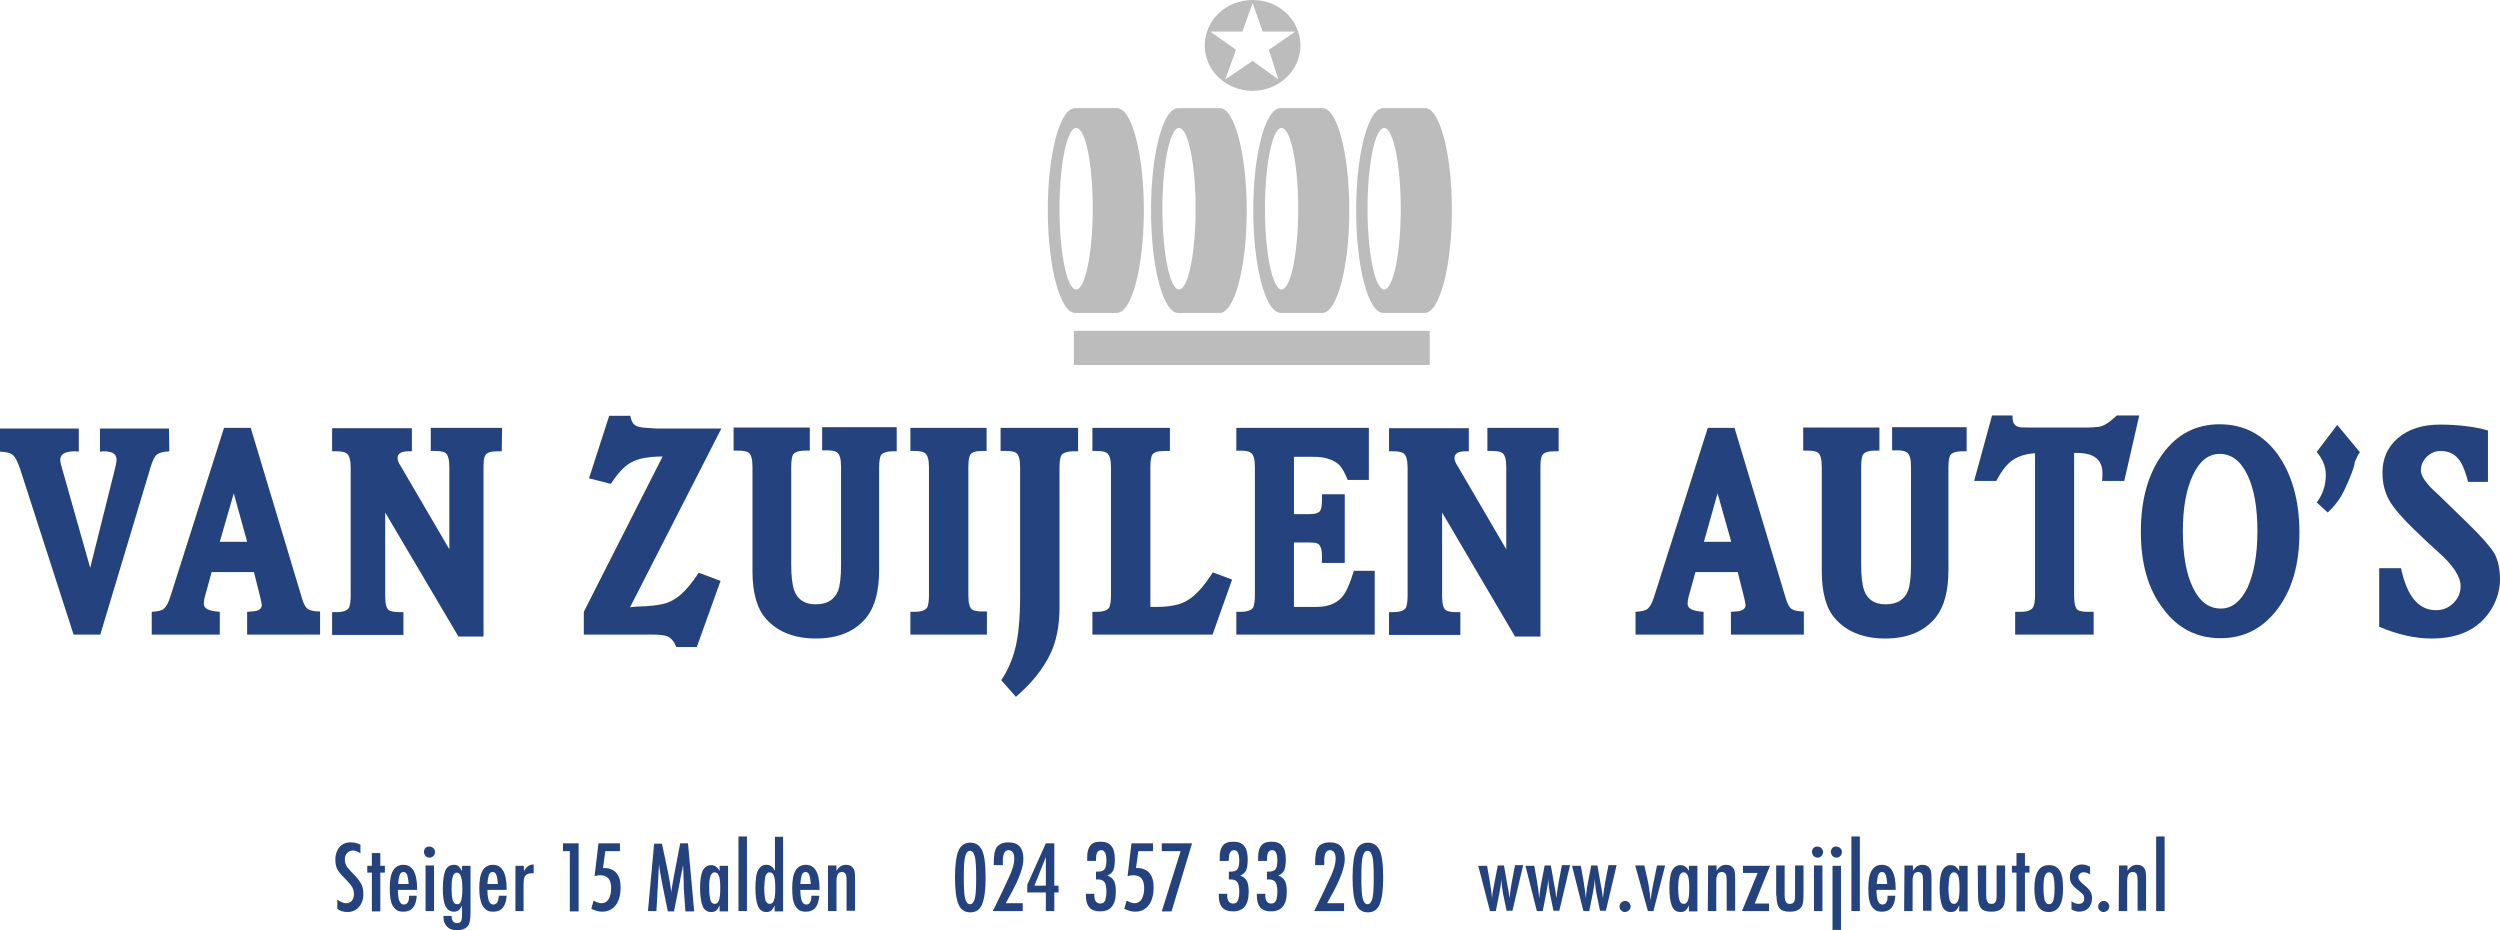 <?xml version="1.0" encoding="UTF-8"?> <!-- Generator: Adobe Illustrator 25.4.1, SVG Export Plug-In . SVG Version: 6.00 Build 0) --> <svg xmlns="http://www.w3.org/2000/svg" xmlns:xlink="http://www.w3.org/1999/xlink" version="1.1" id="Laag_1" x="0px" y="0px" viewBox="0 0 767.8 285.7" style="enable-background:new 0 0 767.8 285.7;" xml:space="preserve"> <style type="text/css"> .st0{fill:#23427E;} .st1{fill:#BDBCBC;} </style> <g> <path class="st0" d="M107.7,258.7c-1.4,0-2.6,0.5-3.4,1.4c-0.8,1-1.3,2.2-1.3,3.9c0,1.2,0.2,2.2,0.6,3c0.2,0.4,0.6,0.9,1,1.4 c0.5,0.5,1.1,1.2,1.8,1.9c0.5,0.5,0.8,0.9,1.1,1.2c0.3,0.4,0.5,0.7,0.7,1c0.3,0.6,0.5,1.3,0.5,2c0,0.9-0.2,1.6-0.6,2.1 c-0.4,0.5-1,0.8-1.8,0.8s-1.7-0.4-2.7-1.1v2.8c0.8,0.7,1.9,1,3.1,1c1.4,0,2.6-0.5,3.5-1.5c0.9-1,1.4-2.4,1.4-4c0-1.2-0.2-2.2-0.6-3 c-0.4-0.8-1.2-1.9-2.3-3c-0.6-0.6-1.1-1.2-1.5-1.6c-0.4-0.4-0.7-0.8-0.8-1.1c-0.3-0.5-0.5-1.1-0.5-1.9s0.2-1.5,0.7-2 s1.1-0.8,1.8-0.8c0.7,0,1.5,0.3,2.3,0.9v-2.7C109.7,258.9,108.7,258.7,107.7,258.7L107.7,258.7L107.7,258.7z M114.2,265.9h-1.4v2.1 h1.4v11.9h2.6V268h1.4v-2.1h-1.4V262h-2.6V265.9L114.2,265.9z M124,277.8c-1.2,0-1.8-1.5-1.8-4.5h5.9V273c0-4.9-1.4-7.4-4.2-7.4 c-1.4,0-2.5,0.6-3.2,1.8c-0.7,1.2-1,3-1,5.5c0,1.2,0.1,2.3,0.2,3.2c0.2,0.9,0.4,1.6,0.8,2.2c0.4,0.6,0.8,1,1.3,1.3s1.2,0.4,1.9,0.4 c2.5,0,3.9-1.6,4.1-4.9h-2.4C125.7,276.9,125.1,277.8,124,277.8L124,277.8L124,277.8z M122.3,271.5c0.1-1.5,0.3-2.4,0.5-2.9 s0.6-0.8,1.1-0.8s0.9,0.3,1.1,0.8c0.2,0.5,0.4,1.4,0.5,2.9H122.3L122.3,271.5z M130.7,279.8h2.6v-14h-2.6V279.8L130.7,279.8z M130.7,260.4c-0.3,0.3-0.5,0.7-0.5,1.2s0.2,0.9,0.5,1.3c0.3,0.3,0.8,0.5,1.2,0.5c0.5,0,0.9-0.2,1.2-0.5s0.5-0.8,0.5-1.2 c0-0.5-0.2-0.9-0.5-1.2c-0.3-0.3-0.7-0.5-1.2-0.5C131.5,259.9,131.1,260.1,130.7,260.4L130.7,260.4L130.7,260.4z M141.9,267.5 c-0.4-0.7-0.8-1.2-1.1-1.5c-0.4-0.3-0.8-0.4-1.4-0.4c-1.2,0-2.1,0.6-2.6,1.7c-0.5,1.2-0.8,3.1-0.8,5.7c0,2.4,0.3,4.2,0.8,5.3 c0.6,1.1,1.4,1.7,2.6,1.7c1.1,0,2-0.6,2.5-1.9v2.7c0,1.1-0.1,1.8-0.3,2.1c-0.2,0.4-0.6,0.6-1.2,0.6c-1.1,0-1.7-0.7-1.7-2.2h-2.5 v0.4c0,1.2,0.4,2.2,1.1,2.9c0.7,0.7,1.7,1.1,2.9,1.1c1.9,0,3.2-0.6,3.8-1.8c0.3-0.7,0.5-1.9,0.5-3.6v-14.4h-2.6V267.5L141.9,267.5z M141.6,276.7c-0.2,0.7-0.6,1-1.2,1c-0.6,0-1.1-0.4-1.3-1.1c-0.3-0.8-0.4-2.1-0.4-3.9c0-1.7,0.1-2.9,0.4-3.6 c0.3-0.8,0.7-1.1,1.2-1.1c1.2,0,1.7,1.7,1.7,5C142,274.8,141.8,276.1,141.6,276.7L141.6,276.7L141.6,276.7z M151.5,277.8 c-1.2,0-1.8-1.5-1.8-4.5h5.9V273c0-4.9-1.4-7.4-4.2-7.4c-1.4,0-2.5,0.6-3.2,1.8c-0.7,1.2-1,3-1,5.5c0,1.2,0.1,2.3,0.3,3.2 c0.2,0.9,0.4,1.6,0.8,2.2c0.4,0.6,0.8,1,1.3,1.3s1.2,0.4,1.9,0.4c2.5,0,3.9-1.6,4.1-4.9h-2.4C153.1,276.9,152.6,277.8,151.5,277.8 L151.5,277.8L151.5,277.8z M149.7,271.5c0.1-1.5,0.3-2.4,0.5-2.9s0.6-0.8,1.1-0.8s0.9,0.3,1.1,0.8c0.2,0.5,0.4,1.4,0.5,2.9H149.7 L149.7,271.5z M158.2,279.8h2.6v-8.4c0-1.2,0.2-2,0.6-2.5c0.4-0.5,1.1-0.7,2-0.7c0.1,0,0.3,0,0.5,0v-2.7c-0.7,0-1.3,0.2-1.7,0.5 s-0.9,0.8-1.3,1.6v-1.7h-2.6v13.9H158.2z M172.9,261.4h2.1v18.5h2.7V259h-4.8V261.4L172.9,261.4z M182.6,269.1 c0.6-0.2,1.1-0.3,1.7-0.3c2.3,0,3.4,1.3,3.4,4c0,1.4-0.3,2.5-0.8,3.4c-0.5,0.8-1.3,1.2-2.2,1.2c-0.6,0-1.5-0.3-2.4-0.8l-0.7,2.5 c1.2,0.6,2.3,0.9,3.3,0.9c1.8,0,3.2-0.7,4.2-2s1.5-3.2,1.5-5.5c0-0.9-0.1-1.8-0.3-2.5s-0.6-1.4-1-1.9s-1-0.9-1.6-1.1 c-0.6-0.3-1.4-0.4-2.2-0.4h-0.3l0.7-5.2h4.5V259h-6.6L182.6,269.1L182.6,269.1z M199,279.8h2.6l0.8-14.4c0.1,1.2,0.3,2.3,0.5,3.4 s0.4,2.1,0.6,3.2l1.6,7.9h1.9l1.8-9.1l0.1-0.7l0.4-1.9c0-0.3,0.1-0.6,0.2-0.9c0.1-0.4,0.1-0.8,0.2-1.3l0.1-0.4c0,0.1,0,0.2,0,0.2 c0,0.1,0,0.1,0,0.1l0.1,2.6l0.1,2.8c0,0.2,0,0.4,0,0.6c0,0.3,0,0.6,0,0.9l0.5,7.1h2.7l-1.9-20.9h-2.4l-1.6,8.4l-0.3,1.5l-0.4,2.3 l-0.4,2.4c0,0,0,0.1,0,0.2s0,0.2,0,0.4c-0.2-1.2-0.3-2.3-0.5-3.4s-0.4-2.1-0.6-3.2l-1.8-8.5h-2.4L199,279.8L199,279.8z M221,265.9 v1.6c-0.6-1.2-1.5-1.8-2.6-1.8c-1.2,0-2,0.6-2.6,1.7c-0.5,1.1-0.8,2.9-0.8,5.3c0,2.5,0.3,4.4,0.8,5.6s1.4,1.8,2.6,1.8 c0.6,0,1.1-0.1,1.5-0.4s0.7-0.8,1.1-1.6v1.8h2.6v-14H221L221,265.9z M218.2,269c0.3-0.7,0.7-1.1,1.3-1.1s1,0.4,1.3,1.1 c0.3,0.8,0.4,2.1,0.4,3.8c0,1.7-0.1,2.9-0.4,3.7c-0.3,0.8-0.7,1.1-1.3,1.1s-1.1-0.4-1.3-1.1s-0.4-2-0.4-3.8 C217.8,271,217.9,269.7,218.2,269L218.2,269L218.2,269z M226.8,279.8h2.6v-22.9h-2.6V279.8L226.8,279.8z M238,256.9v10.5 c-0.2-0.3-0.4-0.6-0.6-0.9c-0.2-0.2-0.4-0.4-0.6-0.5c-0.4-0.3-0.8-0.4-1.4-0.4c-0.6,0-1.1,0.1-1.5,0.4s-0.8,0.7-1.1,1.3 c-0.3,0.6-0.5,1.3-0.6,2.2c-0.1,0.9-0.2,1.9-0.2,3.2c0,2.5,0.3,4.4,0.8,5.6s1.4,1.8,2.5,1.8c0.6,0,1.1-0.1,1.5-0.4s0.7-0.8,1.1-1.6 v1.8h2.6V257H238V256.9z M235.1,269c0.3-0.7,0.7-1.1,1.3-1.1s1,0.4,1.3,1.1c0.3,0.8,0.4,2.1,0.4,3.8c0,1.7-0.1,2.9-0.4,3.7 c-0.3,0.8-0.7,1.1-1.3,1.1s-1.1-0.4-1.3-1.1s-0.4-2-0.4-3.8C234.8,271,234.9,269.7,235.1,269L235.1,269L235.1,269z M247.6,277.8 c-1.2,0-1.8-1.5-1.8-4.5h5.9V273c0-4.9-1.4-7.4-4.2-7.4c-1.4,0-2.5,0.6-3.2,1.8c-0.7,1.2-1,3-1,5.5c0,1.2,0.1,2.3,0.2,3.2 c0.2,0.9,0.4,1.6,0.8,2.2s0.8,1,1.3,1.3s1.2,0.4,1.9,0.4c2.5,0,3.9-1.6,4.1-4.9h-2.4C249.2,276.9,248.7,277.8,247.6,277.8 L247.6,277.8L247.6,277.8z M245.8,271.5c0.1-1.5,0.3-2.4,0.5-2.9s0.6-0.8,1.1-0.8s0.9,0.3,1.1,0.8s0.4,1.4,0.5,2.9H245.8 L245.8,271.5z M254.3,279.8h2.6v-9c0-0.5,0-1,0.1-1.4s0.2-0.7,0.3-0.9c0.1-0.2,0.3-0.4,0.5-0.5s0.5-0.2,0.7-0.2 c0.5,0,0.9,0.2,1.2,0.6c0.2,0.4,0.3,1.1,0.3,2v9.3h2.6v-9.9c0-1.5-0.1-2.4-0.4-2.9c-0.5-0.9-1.3-1.3-2.4-1.3 c-1.2,0-2.1,0.6-2.9,1.8v-1.6h-2.6V279.8L254.3,279.8z M301.5,260.9c-0.8-1.4-1.9-2.1-3.5-2.1c-1.7,0-2.9,0.8-3.6,2.4 s-1.1,4.3-1.1,8.3s0.4,6.7,1.1,8.3c0.7,1.6,1.9,2.4,3.6,2.4s2.9-0.8,3.6-2.4c0.7-1.7,1.1-4.4,1.1-8.1 C302.7,265.3,302.3,262.4,301.5,260.9L301.5,260.9L301.5,260.9z M299.4,275.9c-0.3,1.2-0.8,1.8-1.5,1.8s-1.2-0.6-1.5-1.8 c-0.3-1.2-0.4-3.3-0.4-6.4s0.1-5.2,0.4-6.4c0.3-1.2,0.8-1.8,1.5-1.8s1.2,0.6,1.5,1.8c0.3,1.2,0.4,3.4,0.4,6.5 C299.8,272.6,299.7,274.7,299.4,275.9L299.4,275.9L299.4,275.9z M308,265.5v-1.2c0-2.1,0.6-3.2,1.7-3.2c1.2,0,1.8,0.9,1.8,2.6 c0,1-0.2,2.1-0.7,3.5c-0.2,0.7-0.6,1.5-1.1,2.6s-1.1,2.3-1.8,3.9c-0.8,1.7-1.5,3.1-2,4.1s-0.8,1.7-1,2h9.2v-2.4h-5.2 c0.1-0.2,0.1-0.3,0.2-0.4c0-0.1,0.1-0.1,0.1-0.2l1.7-3.1c2.3-4.3,3.4-7.6,3.4-9.9c0-3.4-1.5-5.1-4.6-5.1c-1.6,0-2.8,0.5-3.5,1.4 s-1,2.5-1,4.8v0.8h2.8V265.5L308,265.5z M315.5,271.7v2.4h5.7v5.7h2.6v-5.7h1.3V272h-1.3v-13h-2.6L315.5,271.7L315.5,271.7z M317.7,272l3.5-8.8v8.8H317.7L317.7,272z M336.6,263.9c0-1.8,0.5-2.8,1.6-2.8s1.6,1.1,1.6,3.2c0,1.3-0.2,2.2-0.6,2.7 s-1.1,0.7-2.2,0.7h-0.4v2.4c0.2,0,0.3,0,0.4,0s0.2,0,0.3,0c0.9,0,1.5,0.3,1.9,0.8c0.4,0.6,0.6,1.5,0.6,2.7c0,0.7,0,1.3-0.1,1.8 s-0.2,0.9-0.3,1.2c-0.2,0.3-0.4,0.5-0.6,0.7c-0.2,0.1-0.5,0.2-0.9,0.2c-0.5,0-1-0.2-1.3-0.6s-0.5-1-0.5-1.7c0-0.1,0-0.2,0-0.3 c0-0.1,0-0.2,0-0.4h-2.6c0,0,0,0.1,0,0.2v0.1v0.2c0,3.3,1.4,4.9,4.3,4.9c1.7,0,2.9-0.5,3.7-1.5c0.8-1,1.2-2.5,1.2-4.6 c0-1.5-0.2-2.6-0.6-3.3c-0.4-0.7-1-1.2-2-1.6c0.9-0.4,1.5-0.9,1.8-1.6s0.5-1.8,0.5-3.4c0-1.9-0.4-3.3-1.1-4.1 c-0.7-0.9-1.8-1.3-3.3-1.3c-0.7,0-1.4,0.1-1.9,0.3c-0.5,0.2-1,0.5-1.3,1c-0.3,0.4-0.6,1-0.7,1.6c-0.2,0.7-0.2,1.5-0.2,2.4v0.6h2.7 V263.9L336.6,263.9z M346.3,269.1c0.6-0.2,1.1-0.3,1.7-0.3c2.3,0,3.4,1.3,3.4,4c0,1.4-0.3,2.5-0.8,3.4c-0.5,0.8-1.3,1.2-2.2,1.2 c-0.6,0-1.5-0.3-2.4-0.8l-0.7,2.5c1.2,0.6,2.3,0.9,3.3,0.9c1.8,0,3.2-0.7,4.2-2s1.5-3.2,1.5-5.5c0-0.9-0.1-1.8-0.3-2.5 c-0.2-0.7-0.6-1.4-1-1.9s-1-0.9-1.6-1.1c-0.6-0.3-1.4-0.4-2.2-0.4h-0.3l0.7-5.2h4.5V259h-6.6L346.3,269.1L346.3,269.1z M356.8,261.4h5.8l-5.8,18.5h3l6.3-20.9h-9.3V261.4L356.8,261.4z M377.4,263.9c0-1.8,0.5-2.8,1.6-2.8s1.6,1.1,1.6,3.2 c0,1.3-0.2,2.2-0.6,2.7s-1.1,0.7-2.2,0.7h-0.4v2.4c0.2,0,0.3,0,0.4,0s0.2,0,0.3,0c0.9,0,1.5,0.3,1.9,0.8c0.4,0.6,0.6,1.5,0.6,2.7 c0,0.7,0,1.3-0.1,1.8s-0.2,0.9-0.3,1.2c-0.2,0.3-0.4,0.5-0.6,0.7c-0.2,0.1-0.5,0.2-0.9,0.2c-0.5,0-1-0.2-1.3-0.6s-0.5-1-0.5-1.7 c0-0.1,0-0.2,0-0.3c0-0.1,0-0.2,0-0.4h-2.6c0,0,0,0.1,0,0.2v0.1v0.2c0,3.3,1.4,4.9,4.3,4.9c1.7,0,2.9-0.5,3.7-1.5 c0.8-1,1.2-2.5,1.2-4.6c0-1.5-0.2-2.6-0.6-3.3c-0.4-0.7-1-1.2-2-1.6c0.9-0.4,1.5-0.9,1.8-1.6s0.5-1.8,0.5-3.4 c0-1.9-0.4-3.3-1.1-4.1c-0.7-0.9-1.8-1.3-3.4-1.3c-0.7,0-1.4,0.1-1.9,0.3c-0.5,0.2-1,0.5-1.3,1c-0.3,0.4-0.6,1-0.7,1.6 c-0.2,0.7-0.2,1.5-0.2,2.4v0.6h2.7L377.4,263.9L377.4,263.9z M389.1,263.9c0-1.8,0.5-2.8,1.6-2.8s1.6,1.1,1.6,3.2 c0,1.3-0.2,2.2-0.6,2.7s-1.1,0.7-2.2,0.7h-0.4v2.4c0.2,0,0.3,0,0.4,0s0.2,0,0.3,0c0.9,0,1.5,0.3,1.9,0.8c0.4,0.6,0.6,1.5,0.6,2.7 c0,0.7,0,1.3-0.1,1.8s-0.2,0.9-0.3,1.2c-0.2,0.3-0.4,0.5-0.6,0.7c-0.2,0.1-0.5,0.2-0.9,0.2c-0.5,0-1-0.2-1.3-0.6s-0.5-1-0.5-1.7 c0-0.1,0-0.2,0-0.3c0-0.1,0-0.2,0-0.4H386c0,0,0,0.1,0,0.2v0.1v0.2c0,3.3,1.4,4.9,4.3,4.9c1.7,0,2.9-0.5,3.7-1.5 c0.8-1,1.2-2.5,1.2-4.6c0-1.5-0.2-2.6-0.6-3.3c-0.4-0.7-1-1.2-2-1.6c0.9-0.4,1.5-0.9,1.8-1.6s0.5-1.8,0.5-3.4 c0-1.9-0.4-3.3-1.1-4.1c-0.7-0.9-1.8-1.3-3.3-1.3c-0.7,0-1.4,0.1-1.9,0.3c-0.5,0.2-1,0.5-1.3,1c-0.3,0.4-0.6,1-0.7,1.6 c-0.2,0.7-0.2,1.5-0.2,2.4v0.6h2.7V263.9L389.1,263.9z M406.7,265.5v-1.2c0-2.1,0.6-3.2,1.7-3.2c1.2,0,1.8,0.9,1.8,2.6 c0,1-0.2,2.1-0.7,3.5c-0.2,0.7-0.6,1.5-1.1,2.6s-1.1,2.3-1.8,3.9c-0.8,1.7-1.5,3.1-2,4.1s-0.8,1.7-1,2h9.2v-2.4h-5.2 c0.1-0.2,0.1-0.3,0.2-0.4c0-0.1,0.1-0.1,0.1-0.2l1.7-3.1c2.3-4.3,3.4-7.6,3.4-9.9c0-3.4-1.5-5.1-4.6-5.1c-1.6,0-2.8,0.5-3.5,1.4 s-1,2.5-1,4.8v0.8h2.8V265.5L406.7,265.5z M423.6,260.9c-0.8-1.4-1.9-2.1-3.5-2.1c-1.7,0-2.9,0.8-3.6,2.4s-1.1,4.3-1.1,8.3 s0.4,6.7,1.1,8.3c0.7,1.6,1.9,2.4,3.6,2.4s2.9-0.8,3.6-2.4c0.7-1.7,1.1-4.4,1.1-8.1C424.8,265.3,424.4,262.4,423.6,260.9 L423.6,260.9L423.6,260.9z M421.5,275.9c-0.3,1.2-0.8,1.8-1.5,1.8s-1.2-0.6-1.5-1.8c-0.3-1.2-0.4-3.3-0.4-6.4s0.1-5.2,0.4-6.4 c0.3-1.2,0.8-1.8,1.5-1.8s1.2,0.6,1.5,1.8c0.3,1.2,0.4,3.4,0.4,6.5C421.9,272.6,421.8,274.7,421.5,275.9L421.5,275.9L421.5,275.9z M457.6,279.8h1.8l1.1-5.6c0.1-0.8,0.3-1.5,0.4-2.3s0.2-1.6,0.2-2.4c0,0.2,0,0.3,0,0.4s0,0.2,0,0.3c0.1,0.8,0.1,1.5,0.2,2.2 s0.2,1.3,0.3,2l1.1,5.3h1.8l3.3-14h-2.5l-1,5.2c-0.3,1.6-0.5,3.2-0.7,4.9l-0.1-0.5c-0.1-0.6-0.1-1.2-0.2-1.6 c-0.1-0.5-0.1-0.8-0.2-1.1l-0.3-1.6l-0.9-5.2H460l-1,5.2l-0.2,1.1c-0.1,0.5-0.2,1-0.3,1.5c-0.1,0.5-0.2,1.1-0.2,1.8l-0.1,0.5v-0.5 c-0.1-0.8-0.2-1.6-0.3-2.4c-0.1-0.8-0.3-1.7-0.4-2.6l-0.8-4.5H454L457.6,279.8L457.6,279.8z M472,279.8h1.8l1.1-5.6 c0.1-0.8,0.3-1.5,0.4-2.3s0.2-1.6,0.2-2.4c0,0.2,0,0.3,0,0.4s0,0.2,0,0.3c0.1,0.8,0.1,1.5,0.2,2.2s0.2,1.3,0.3,2l1.1,5.3h1.8 l3.3-14h-2.5l-1,5.2c-0.3,1.6-0.5,3.2-0.7,4.9l-0.1-0.5c-0.1-0.6-0.1-1.2-0.2-1.6c-0.1-0.5-0.1-0.8-0.2-1.1l-0.3-1.6l-0.9-5.2h-1.9 l-1,5.2l-0.2,1.1c-0.1,0.5-0.2,1-0.2,1.5c-0.1,0.5-0.2,1.1-0.2,1.8l-0.1,0.5v-0.5c-0.1-0.8-0.2-1.6-0.3-2.4 c-0.1-0.8-0.3-1.7-0.4-2.6l-0.8-4.5h-2.7L472,279.8L472,279.8z M486.3,279.8h1.8l1.1-5.6c0.1-0.8,0.3-1.5,0.4-2.3s0.2-1.6,0.2-2.4 c0,0.2,0,0.3,0,0.4s0,0.2,0,0.3c0.1,0.8,0.1,1.5,0.2,2.2s0.2,1.3,0.3,2l1.1,5.3h1.8l3.3-14H494l-1,5.2c-0.3,1.6-0.5,3.2-0.7,4.9 l-0.1-0.5c-0.1-0.6-0.1-1.2-0.2-1.6c-0.1-0.5-0.1-0.8-0.2-1.1l-0.3-1.6l-0.9-5.2h-1.9l-1,5.2l-0.2,1.1c-0.1,0.5-0.2,1-0.2,1.5 c-0.1,0.5-0.2,1.1-0.2,1.8l-0.1,0.5v-0.5c-0.1-0.8-0.2-1.6-0.3-2.4c-0.1-0.8-0.3-1.7-0.4-2.6l-0.8-4.5h-2.7L486.3,279.8 L486.3,279.8z M497.9,277.2c-0.3,0.3-0.5,0.7-0.5,1.2c0,0.2,0,0.5,0.1,0.7s0.2,0.4,0.4,0.5s0.3,0.3,0.5,0.4s0.4,0.1,0.7,0.1 c0.4,0,0.8-0.2,1.2-0.5c0.3-0.3,0.5-0.7,0.5-1.2s-0.2-0.9-0.5-1.2c-0.3-0.3-0.7-0.5-1.1-0.5C498.7,276.7,498.3,276.8,497.9,277.2 L497.9,277.2L497.9,277.2z M506.1,279.8h1.7l3.6-14h-2.5l-0.9,4.4c-0.3,1.6-0.6,2.8-0.7,3.6l-0.3,2.1c0,0,0,0.2-0.1,0.5 c-0.1-1.2-0.2-2.3-0.4-3.3c-0.1-1-0.3-2-0.5-2.9l-1-4.4h-2.8L506.1,279.8L506.1,279.8z M518.7,265.9v1.6c-0.6-1.2-1.5-1.8-2.6-1.8 c-1.2,0-2,0.6-2.6,1.7c-0.5,1.1-0.8,2.9-0.8,5.3c0,2.5,0.3,4.4,0.8,5.6s1.4,1.8,2.6,1.8c0.6,0,1.1-0.1,1.5-0.4s0.7-0.8,1.1-1.6v1.8 h2.6v-14H518.7L518.7,265.9z M515.8,269c0.3-0.7,0.7-1.1,1.3-1.1s1,0.4,1.3,1.1c0.3,0.8,0.4,2.1,0.4,3.8c0,1.7-0.1,2.9-0.4,3.7 c-0.3,0.8-0.7,1.1-1.3,1.1s-1.1-0.4-1.3-1.1s-0.4-2-0.4-3.8C515.4,271,515.6,269.7,515.8,269L515.8,269L515.8,269z M524.5,279.8 h2.6v-9c0-0.5,0-1,0.1-1.4s0.2-0.7,0.3-0.9c0.1-0.2,0.3-0.4,0.5-0.5s0.5-0.2,0.8-0.2c0.5,0,0.9,0.2,1.2,0.6c0.2,0.4,0.3,1.1,0.3,2 v9.3h2.6v-9.9c0-1.5-0.1-2.4-0.4-2.9c-0.5-0.9-1.3-1.3-2.4-1.3c-1.2,0-2.1,0.6-2.9,1.8v-1.6h-2.6L524.5,279.8L524.5,279.8z M535.3,268.1h4.5l-4.8,11.7h8.3v-2.3h-4.4l4.7-11.6h-8.3V268.1L535.3,268.1z M545.6,275.1c0,1.8,0.3,3.1,0.9,3.8 c0.6,0.8,1.7,1.1,3.2,1.1c1.9,0,3.2-0.6,3.8-1.9c0.3-0.7,0.4-2,0.4-3.9v-8.4h-2.6v8.4v1.1c0,0.8-0.1,1.4-0.4,1.8 c-0.2,0.3-0.6,0.5-1.2,0.5c-0.6,0-1-0.2-1.2-0.6s-0.4-1-0.4-1.9v-9.3h-2.6v9.3H545.6z M557.1,279.8h2.6v-14h-2.6V279.8L557.1,279.8 z M557,260.4c-0.3,0.3-0.5,0.7-0.5,1.2s0.2,0.9,0.5,1.3c0.3,0.3,0.8,0.5,1.2,0.5c0.5,0,0.9-0.2,1.2-0.5s0.5-0.8,0.5-1.2 c0-0.5-0.2-0.9-0.5-1.2c-0.3-0.3-0.7-0.5-1.2-0.5S557.4,260.1,557,260.4L557,260.4L557,260.4z M562.8,285.6h2.6v-19.7h-2.6V285.6 L562.8,285.6z M562.8,260.4c-0.3,0.3-0.5,0.7-0.5,1.2s0.2,0.9,0.5,1.3c0.3,0.3,0.8,0.5,1.2,0.5c0.5,0,0.9-0.2,1.2-0.5 s0.5-0.8,0.5-1.2c0-0.5-0.2-0.9-0.5-1.2c-0.3-0.3-0.7-0.5-1.2-0.5C563.5,259.9,563.1,260.1,562.8,260.4L562.8,260.4L562.8,260.4z M568.6,279.8h2.6v-22.9h-2.6V279.8L568.6,279.8z M578.1,277.8c-1.2,0-1.8-1.5-1.8-4.5h5.9V273c0-4.9-1.4-7.4-4.2-7.4 c-1.4,0-2.5,0.6-3.2,1.8c-0.7,1.2-1,3-1,5.5c0,1.2,0.1,2.3,0.2,3.2c0.2,0.9,0.4,1.6,0.8,2.2c0.4,0.6,0.8,1,1.3,1.3s1.2,0.4,1.9,0.4 c2.5,0,3.9-1.6,4.1-4.9h-2.4C579.8,276.9,579.2,277.8,578.1,277.8L578.1,277.8L578.1,277.8z M576.4,271.5c0.1-1.5,0.3-2.4,0.5-2.9 s0.6-0.8,1.1-0.8s0.9,0.3,1.1,0.8c0.2,0.5,0.4,1.4,0.5,2.9H576.4L576.4,271.5z M584.8,279.8h2.6v-9c0-0.5,0-1,0.1-1.4 s0.2-0.7,0.3-0.9c0.1-0.2,0.3-0.4,0.5-0.5s0.5-0.2,0.8-0.2c0.5,0,0.9,0.2,1.2,0.6c0.2,0.4,0.3,1.1,0.3,2v9.3h2.6v-9.9 c0-1.5-0.1-2.4-0.4-2.9c-0.5-0.9-1.3-1.3-2.4-1.3c-1.2,0-2.1,0.6-2.9,1.8v-1.6h-2.6L584.8,279.8L584.8,279.8z M601.7,265.9v1.6 c-0.6-1.2-1.5-1.8-2.6-1.8c-1.2,0-2,0.6-2.6,1.7c-0.5,1.1-0.8,2.9-0.8,5.3c0,2.5,0.3,4.4,0.8,5.6s1.4,1.8,2.6,1.8 c0.6,0,1.1-0.1,1.5-0.4s0.7-0.8,1.1-1.6v1.8h2.6v-14H601.7L601.7,265.9z M598.8,269c0.3-0.7,0.7-1.1,1.3-1.1s1,0.4,1.3,1.1 c0.3,0.8,0.4,2.1,0.4,3.8c0,1.7-0.1,2.9-0.4,3.7c-0.3,0.8-0.7,1.1-1.3,1.1s-1.1-0.4-1.3-1.1s-0.4-2-0.4-3.8 C598.5,271,598.6,269.7,598.8,269L598.8,269L598.8,269z M607.5,275.1c0,1.8,0.3,3.1,0.9,3.8c0.6,0.8,1.7,1.1,3.2,1.1 c1.9,0,3.2-0.6,3.8-1.9c0.3-0.7,0.4-2,0.4-3.9v-8.4h-2.6v8.4v1.1c0,0.8-0.1,1.4-0.4,1.8c-0.2,0.3-0.6,0.5-1.2,0.5 c-0.6,0-1-0.2-1.2-0.6s-0.4-1-0.4-1.9v-9.3h-2.6L607.5,275.1L607.5,275.1z M619.3,265.9h-1.4v2.1h1.4v11.9h2.6V268h1.4v-2.1h-1.4 V262h-2.6V265.9L619.3,265.9z M633.4,269.7c-0.2-0.9-0.4-1.7-0.8-2.3c-0.4-0.6-0.8-1-1.4-1.3c-0.6-0.3-1.2-0.4-2-0.4 c-2.9,0-4.4,2.4-4.4,7.2c0,4.8,1.5,7.2,4.4,7.2s4.4-2.4,4.4-7.1C633.6,271.7,633.5,270.6,633.4,269.7L633.4,269.7z M630.6,276.6 c-0.2,0.7-0.7,1.1-1.3,1.1s-1-0.4-1.3-1.1c-0.2-0.7-0.4-2-0.4-3.8s0.1-3,0.4-3.8c0.3-0.7,0.7-1.1,1.3-1.1s1.1,0.4,1.3,1.1 s0.4,2,0.4,3.8C631,274.7,630.8,275.9,630.6,276.6L630.6,276.6L630.6,276.6z M639.4,265.5c-1.1,0-2,0.4-2.7,1.1s-1,1.6-1,2.8 c0,0.8,0.2,1.6,0.6,2.1c0.4,0.6,1.1,1.3,2.2,2.1c0.3,0.3,0.6,0.5,0.8,0.7s0.4,0.4,0.5,0.5c0.2,0.3,0.3,0.7,0.3,1.1 c0,1.2-0.6,1.7-1.8,1.7c-0.7,0-1.4-0.3-2.1-0.8v2.5c0.8,0.4,1.5,0.7,2.3,0.7c1.2,0,2.2-0.4,2.9-1.1c0.7-0.8,1.1-1.8,1.1-3 c0-0.9-0.2-1.6-0.5-2.1c-0.2-0.3-0.4-0.6-0.7-0.9s-0.7-0.7-1.2-1.1c-1.2-0.9-1.8-1.7-1.8-2.4c0-0.2,0-0.4,0.1-0.6s0.2-0.4,0.4-0.5 c0.1-0.1,0.3-0.2,0.5-0.3c0.2-0.1,0.4-0.1,0.6-0.1c0.7,0,1.4,0.2,2,0.7v-2.4C641,265.7,640.2,265.5,639.4,265.5L639.4,265.5 L639.4,265.5z M644.9,277.2c-0.3,0.3-0.5,0.7-0.5,1.2c0,0.2,0,0.5,0.1,0.7s0.2,0.4,0.4,0.5s0.3,0.3,0.5,0.4s0.4,0.1,0.7,0.1 c0.4,0,0.8-0.2,1.2-0.5c0.3-0.3,0.5-0.7,0.5-1.2s-0.2-0.9-0.5-1.2c-0.3-0.3-0.7-0.5-1.1-0.5C645.7,276.7,645.3,276.8,644.9,277.2 L644.9,277.2L644.9,277.2z M650.7,279.8h2.6v-9c0-0.5,0-1,0.1-1.4s0.2-0.7,0.3-0.9c0.1-0.2,0.3-0.4,0.5-0.5s0.5-0.2,0.8-0.2 c0.5,0,0.9,0.2,1.2,0.6c0.2,0.4,0.3,1.1,0.3,2v9.3h2.6v-9.9c0-1.5-0.1-2.4-0.4-2.9c-0.5-0.9-1.3-1.3-2.4-1.3 c-1.2,0-2.1,0.6-2.9,1.8v-1.6h-2.6L650.7,279.8L650.7,279.8z M662.2,279.8h2.6v-22.9h-2.6V279.8L662.2,279.8z"></path> <path class="st0" d="M52,138.6c-1.9,0.1-3.2,0.5-3.8,1c-0.7,0.5-1.3,1.8-1.9,3.7l-15.5,51.6h-8.2L6.3,144.4 c-0.8-2.4-1.5-3.9-2.3-4.6c-0.7-0.7-2.1-1-4-1.1v-7.1h24.2v7.1l-1.1-0.1c-3.1,0-4.6,0.9-4.6,2.6c0,0.6,0.2,1.5,0.6,2.8l8.6,30.4 l7.7-30.8c0.2-1,0.4-1.8,0.4-2.4c0-1.8-1.3-2.6-4-2.6l-1.1,0.1v-7.1h21.2L52,138.6L52,138.6z"></path> <path class="st0" d="M98.3,194.9H75.9v-7l1.4-0.1c2.1-0.1,3.1-0.8,3.1-2c0-0.4-0.2-1.2-0.5-2.5l-1.9-7.6H65l-2.1,7.6 c-0.2,0.7-0.3,1.4-0.3,2.2c0,1.4,1.6,2.2,4.9,2.4v7H46.6v-7c1.9-0.1,3.2-0.4,3.8-1c0.6-0.5,1.3-1.7,1.9-3.6l16.5-51.9H77l15.7,52.2 c0.5,1.8,1.1,2.9,1.8,3.4c0.7,0.5,2,0.8,3.8,0.8V194.9L98.3,194.9z M75.9,166.4l-4.1-14.9l-4.3,14.9H75.9L75.9,166.4z"></path> <path class="st0" d="M154.1,138.6h-1.3c-2.1,0-3.3,0.4-3.8,1.3c-0.4,0.7-0.5,1.9-0.5,3.6v52h-7.7l-22.5-38.1V183 c0,2.5,0.4,4,1.3,4.5c0.6,0.3,1.6,0.5,3,0.5h1.3v7H102v-7h1.3c2.1,0,3.4-0.5,3.9-1.4c0.3-0.7,0.5-1.9,0.5-3.6v-39.4 c0-2.3-0.4-3.8-1.3-4.4c-0.6-0.4-1.6-0.6-3.1-0.6H102v-7.1h24.5v7.1h-0.9c-2.4,0-3.5,0.7-3.5,2.1c0,0.6,0.3,1.5,1,2.5l14.9,25.5 v-25.2c0-2.4-0.4-3.8-1.2-4.4c-0.6-0.4-1.6-0.6-3.1-0.6h-1.4v-7.1h21.9L154.1,138.6L154.1,138.6z"></path> <path class="st0" d="M221.6,131.5l-28.1,55c0.4-0.1,1.1-0.1,2.1-0.2c3.7-0.1,6.5-0.4,8.4-0.9s3.6-1.5,5.2-2.9 c1.6-1.4,3.4-3.6,5.4-6.6l6.7,2.5l-7.3,20.3h-6.3c-0.7-1.7-1.6-2.8-2.8-3.3c-0.8-0.3-2.3-0.5-4.4-0.5h-21.2v-7l24.2-47.7 c-4.3,0-7.6,0.6-9.8,1.9c-2,1.1-4,3.3-6.1,6.5l-6.7-1.7l6.2-19.2h6.5c0.2,1.4,0.7,2.3,1.3,2.8s1.8,0.8,3.6,0.9l3.1,0.2h20V131.5z"></path> <path class="st0" d="M275.6,138.6h-1.3c-2.1,0-3.3,0.5-3.8,1.3c-0.3,0.7-0.5,1.9-0.5,3.6V175c0,6.5-1.3,11.3-3.8,14.5 c-3.5,4.4-8.7,6.6-15.6,6.6c-6.6,0-11.7-2-15.3-6c-2.8-3.1-4.2-8-4.2-14.7v-32c0-2.4-0.4-3.8-1.2-4.4c-0.6-0.4-1.6-0.6-3.1-0.6 h-1.5v-7.1h23.4v7.1h-1.4c-2.1,0-3.3,0.5-3.8,1.3c-0.3,0.7-0.5,1.9-0.5,3.6v30.2c0,3.4,0.3,6,0.9,7.8c1,2.8,3.2,4.3,6.6,4.3 c3.5,0,5.8-1.4,6.9-4.2c0.6-1.6,0.9-4.3,0.9-7.9v-30.2c0-2.4-0.4-3.8-1.3-4.4c-0.6-0.4-1.6-0.6-3.1-0.6h-1.4v-7.1h22.9v7.4H275.6z"></path> <path class="st0" d="M303,194.9h-23.4v-7h1.3c2.1,0,3.4-0.5,3.9-1.4c0.3-0.7,0.5-1.9,0.5-3.6v-39.4c0-2.3-0.4-3.8-1.3-4.4 c-0.6-0.4-1.6-0.6-3.1-0.6h-1.3v-7.1H303v7.1h-1.3c-2.1,0-3.3,0.4-3.8,1.3c-0.3,0.7-0.5,1.9-0.5,3.6v39.4c0,2.5,0.4,4,1.3,4.5 c0.6,0.3,1.6,0.5,3.1,0.5h1.3v7.1H303z"></path> <path class="st0" d="M331.1,138.6h-1.3c-2.1,0-3.4,0.5-3.9,1.3c-0.3,0.7-0.5,1.9-0.5,3.6v42.9c0,5.9-1,10.8-3,14.8 c-2.2,4.4-5.6,8.7-10.4,12.8l-4.5-5.1c1.9-2.8,3.3-6,4.2-9.4c1.1-4.1,1.6-9.6,1.6-16.6v-39.4c0-2.3-0.4-3.8-1.2-4.4 c-0.6-0.4-1.6-0.6-3.1-0.6h-1.7v-7.1h23.8V138.6L331.1,138.6z"></path> <path class="st0" d="M378.4,178l-6,16.9h-36.9v-7h1.3c2.1,0,3.4-0.5,3.9-1.4c0.3-0.7,0.5-1.9,0.5-3.6v-39.4c0-2.3-0.4-3.8-1.3-4.4 c-0.6-0.4-1.6-0.6-3.1-0.6h-1.3v-7.1h23.8v7.1h-1.7c-2.1,0-3.3,0.4-3.8,1.3c-0.3,0.7-0.5,1.9-0.5,3.6v43h2.1c2.5,0,4.7-0.3,6.5-0.8 c3.4-0.9,6.6-3.8,9.7-8.5l0.9-1.3L378.4,178L378.4,178z"></path> <path class="st0" d="M422.2,194.9h-42.5v-7h1.3c2.1,0,3.4-0.5,3.9-1.4c0.3-0.7,0.5-1.9,0.5-3.6v-39.5c0-2.4-0.4-3.8-1.3-4.4 c-0.6-0.4-1.6-0.6-3.1-0.6h-1.3v-7h40.7v16h-6.5c-0.9-2.3-1.8-3.9-2.7-4.7c-1.8-1.6-4.4-2.4-7.6-2.4h-6.2v17.6h4.9 c1.7,0,2.8-0.4,3.2-1.1c0.3-0.6,0.5-1.6,0.5-3.1v-1.9h7v21.1h-7v-2.1c0-2.2-0.5-3.5-1.4-3.9c-0.5-0.2-1.4-0.3-2.5-0.3h-4.7v19.8h7 c4.1,0,7.1-1.5,8.8-4.5c0.8-1.4,1.7-3.6,2.6-6.6h6.4L422.2,194.9L422.2,194.9z"></path> <path class="st0" d="M478.7,138.6h-1.3c-2.1,0-3.3,0.4-3.8,1.3c-0.4,0.7-0.5,1.9-0.5,3.6v52h-7.8l-22.4-38.1V183 c0,2.5,0.4,4,1.3,4.5c0.6,0.3,1.6,0.5,3,0.5h1.3v7h-21.9v-7h1.3c2.1,0,3.4-0.5,3.9-1.4c0.3-0.7,0.5-1.9,0.5-3.6v-39.4 c0-2.3-0.4-3.8-1.3-4.4c-0.6-0.4-1.6-0.6-3.1-0.6h-1.3v-7.1h24.5v7.1h-0.9c-2.4,0-3.5,0.7-3.5,2.1c0,0.6,0.3,1.5,1,2.5l14.9,25.5 v-25.2c0-2.4-0.4-3.8-1.2-4.4c-0.6-0.4-1.6-0.6-3.1-0.6h-1.5v-7.1h21.9L478.7,138.6L478.7,138.6z"></path> <path class="st0" d="M554,194.9h-22.4v-7l1.4-0.1c2.1-0.1,3.1-0.8,3.1-2c0-0.4-0.2-1.2-0.5-2.5l-1.9-7.6h-13l-2.1,7.6 c-0.2,0.7-0.3,1.4-0.3,2.2c0,1.4,1.6,2.2,4.9,2.4v7h-20.9v-7c1.9-0.1,3.2-0.4,3.8-1c0.6-0.5,1.3-1.7,1.9-3.6l16.5-51.9h8.2 l15.7,52.2c0.5,1.8,1.1,2.9,1.8,3.4s2,0.8,3.8,0.8V194.9L554,194.9z M531.7,166.4l-4.2-14.9l-4.2,14.9H531.7L531.7,166.4z"></path> <path class="st0" d="M604,138.6h-1.3c-2.1,0-3.3,0.5-3.8,1.3c-0.3,0.7-0.5,1.9-0.5,3.6V175c0,6.5-1.3,11.3-3.8,14.5 c-3.5,4.4-8.7,6.6-15.6,6.6c-6.6,0-11.7-2-15.3-6c-2.8-3.1-4.2-8-4.2-14.7v-32c0-2.4-0.4-3.8-1.2-4.4c-0.6-0.4-1.6-0.6-3.1-0.6 h-1.4v-7.1h23.4v7.1h-1.3c-2.1,0-3.3,0.5-3.8,1.3c-0.3,0.7-0.5,1.9-0.5,3.6v30.2c0,3.4,0.3,6,0.9,7.8c1,2.8,3.2,4.3,6.6,4.3 c3.5,0,5.8-1.4,6.9-4.2c0.6-1.6,0.9-4.3,0.9-7.9v-30.2c0-2.4-0.4-3.8-1.3-4.4c-0.6-0.4-1.6-0.6-3.1-0.6h-1.4v-7.1H604L604,138.6 L604,138.6z"></path> <path class="st0" d="M657,127.6l-4.6,20.1h-6.8c0.1-1,0.1-1.8,0.1-2.4c0-4.1-2.6-6.2-7.8-6.2H637v43.8c0,2.5,0.4,4,1.2,4.5 c0.6,0.3,1.6,0.5,3,0.5h1.8v7h-24.1v-7h1.7c2.1,0,3.3-0.5,3.8-1.4c0.4-0.7,0.6-1.9,0.6-3.6v-43.7c-3.2,0.2-5.7,1.1-7.5,2.6 c-1.5,1.2-3,3.2-4.4,5.9h-6.8l5.5-20.1h6.3v0.7c0,1.5,0.6,2.4,1.8,2.8c0.5,0.2,1.8,0.2,3.7,0.2h17.8c1,0,2-0.1,3.1-0.2 c1.4-0.2,3-1.1,4.7-2.7l0.9-0.8L657,127.6L657,127.6z"></path> <path class="st0" d="M706.2,163.6c0,9.6-2.2,17.4-6.7,23.4s-10.3,9-17.5,9c-7.3,0-13.2-3-17.7-9.1c-4.6-6-6.8-13.9-6.8-23.5 c0-9.9,2.2-17.9,6.7-24c4.4-6.1,10.3-9.1,17.5-9.1c7.4,0,13.3,3.1,17.8,9.2C703.9,145.7,706.2,153.7,706.2,163.6L706.2,163.6z M693.3,163.2c0-7.3-1-13.1-3.1-17.4c-2.1-4.3-4.9-6.4-8.5-6.4c-3.4,0-6.2,2.2-8.2,6.5c-2.1,4.4-3.1,10.1-3.1,17.2 c0,7.3,1,13.1,3.1,17.4c2.1,4.3,4.9,6.4,8.6,6.4c3.4,0,6.1-2.2,8.2-6.5C692.2,176.1,693.3,170.4,693.3,163.2L693.3,163.2z"></path> <path class="st0" d="M724.8,138.9c-0.3,0.3-0.7,0.9-1,1.7c-0.3,0.6-0.5,1.1-0.6,1.3c0,0.8-0.6,2.7-1.8,5.5c-1.1,2.6-2,4.4-2.6,5.3 c-0.9,1.5-2.2,3.1-3.9,4.7l-3.4-3.1c1.9-2.4,2.8-5.3,2.8-8.5c0-2.4-0.9-4.8-2.8-7l6.3-8.3L724.8,138.9L724.8,138.9z"></path> <path class="st0" d="M767.8,177.9c0,3.4-1,6.6-2.9,9.6c-3.7,5.7-9.7,8.6-18.1,8.6c-5,0-10.4-1.2-16.1-3.6v-18h6.7 c1.8,8.6,5.4,12.9,10.7,12.9c2.1,0,3.9-0.7,5.4-2.2s2.2-3.2,2.2-5.2c0-2.9-2.3-6.4-6.8-10.4c-1.7-1.5-4.3-3.9-7.5-7 c-3.8-3.7-6.4-6.7-7.7-9.1c-1.3-2.4-2-5.1-2-8.3c0-4.4,1.6-8,4.8-10.7c3.2-2.7,7.5-4.1,12.8-4.1c5.6,0,10.5,0.6,14.8,1.8V148H758 c-0.6-2.4-1.3-4.3-2-5.6c-1.4-2.6-3.5-3.9-6.4-3.9c-1.6,0-3.1,0.6-4.3,1.8c-1.2,1.2-1.8,2.6-1.8,4.2c0,1.3,1,3.1,3.1,5.3 c1.5,1.4,3,2.8,4.5,4.3l7.1,6.9c4,3.9,6.6,6.9,7.9,9C767.2,172.1,767.8,174.7,767.8,177.9L767.8,177.9z"></path> <path class="st1" d="M384.7,27.9c-8.1,0-14.7-6.2-14.7-13.9c0-7.8,6.5-14,14.8-14c8.1,0,14.6,6.3,14.6,14 C399.4,21.6,392.8,27.9,384.7,27.9L384.7,27.9z M381.6,9.7h-9.9l7.9,5.6l-3.3,9.1l8.4-5.7l7.9,5.7l-2.9-9.1l8.1-5.6h-10l-3.1-8.8 L381.6,9.7L381.6,9.7z"></path> <polygon class="st1" points="439.1,112.1 329.8,112.1 329.8,101.6 439.1,101.6 "></polygon> <path class="st1" d="M351.3,64.6c0,17.4-3.7,31.5-8.3,31.5h-12.8c-4.6,0-8.4-14.1-8.4-31.5s3.7-31.4,8.4-31.4H343 C347.6,33.1,351.3,47.2,351.3,64.6L351.3,64.6z M330.5,39.3c-2.8,0-5.1,11.1-5.1,24.8s2.3,24.8,5.1,24.8c2.8,0,5.1-11.1,5.1-24.8 C335.6,50.4,333.4,39.3,330.5,39.3L330.5,39.3z"></path> <path class="st1" d="M382.9,64.6c0,17.4-3.7,31.5-8.3,31.5h-12.8c-4.6,0-8.3-14.1-8.3-31.5s3.7-31.4,8.3-31.4h12.8 C379.1,33.1,382.9,47.2,382.9,64.6L382.9,64.6z M362.1,39.3c-2.8,0-5.1,11.1-5.1,24.8s2.3,24.8,5.1,24.8c2.8,0,5.1-11.1,5.1-24.8 S364.9,39.3,362.1,39.3L362.1,39.3z"></path> <path class="st1" d="M414.4,64.6c0,17.4-3.7,31.5-8.3,31.5h-12.8c-4.6,0-8.4-14.1-8.4-31.5s3.7-31.4,8.4-31.4h12.8 C410.7,33.1,414.4,47.2,414.4,64.6L414.4,64.6z M393.6,39.3c-2.8,0-5.1,11.1-5.1,24.8s2.3,24.8,5.1,24.8c2.8,0,5.1-11.1,5.1-24.8 S396.4,39.3,393.6,39.3L393.6,39.3z"></path> <path class="st1" d="M445.9,64.6c0,17.4-3.8,31.5-8.3,31.5h-12.8c-4.6,0-8.3-14.1-8.3-31.5s3.7-31.4,8.3-31.4h12.8 C442.2,33.1,445.9,47.2,445.9,64.6L445.9,64.6z M425.1,39.3c-2.8,0-5.1,11.1-5.1,24.8s2.3,24.8,5.1,24.8c2.8,0,5.1-11.1,5.1-24.8 S427.9,39.3,425.1,39.3L425.1,39.3z"></path> </g> </svg> 